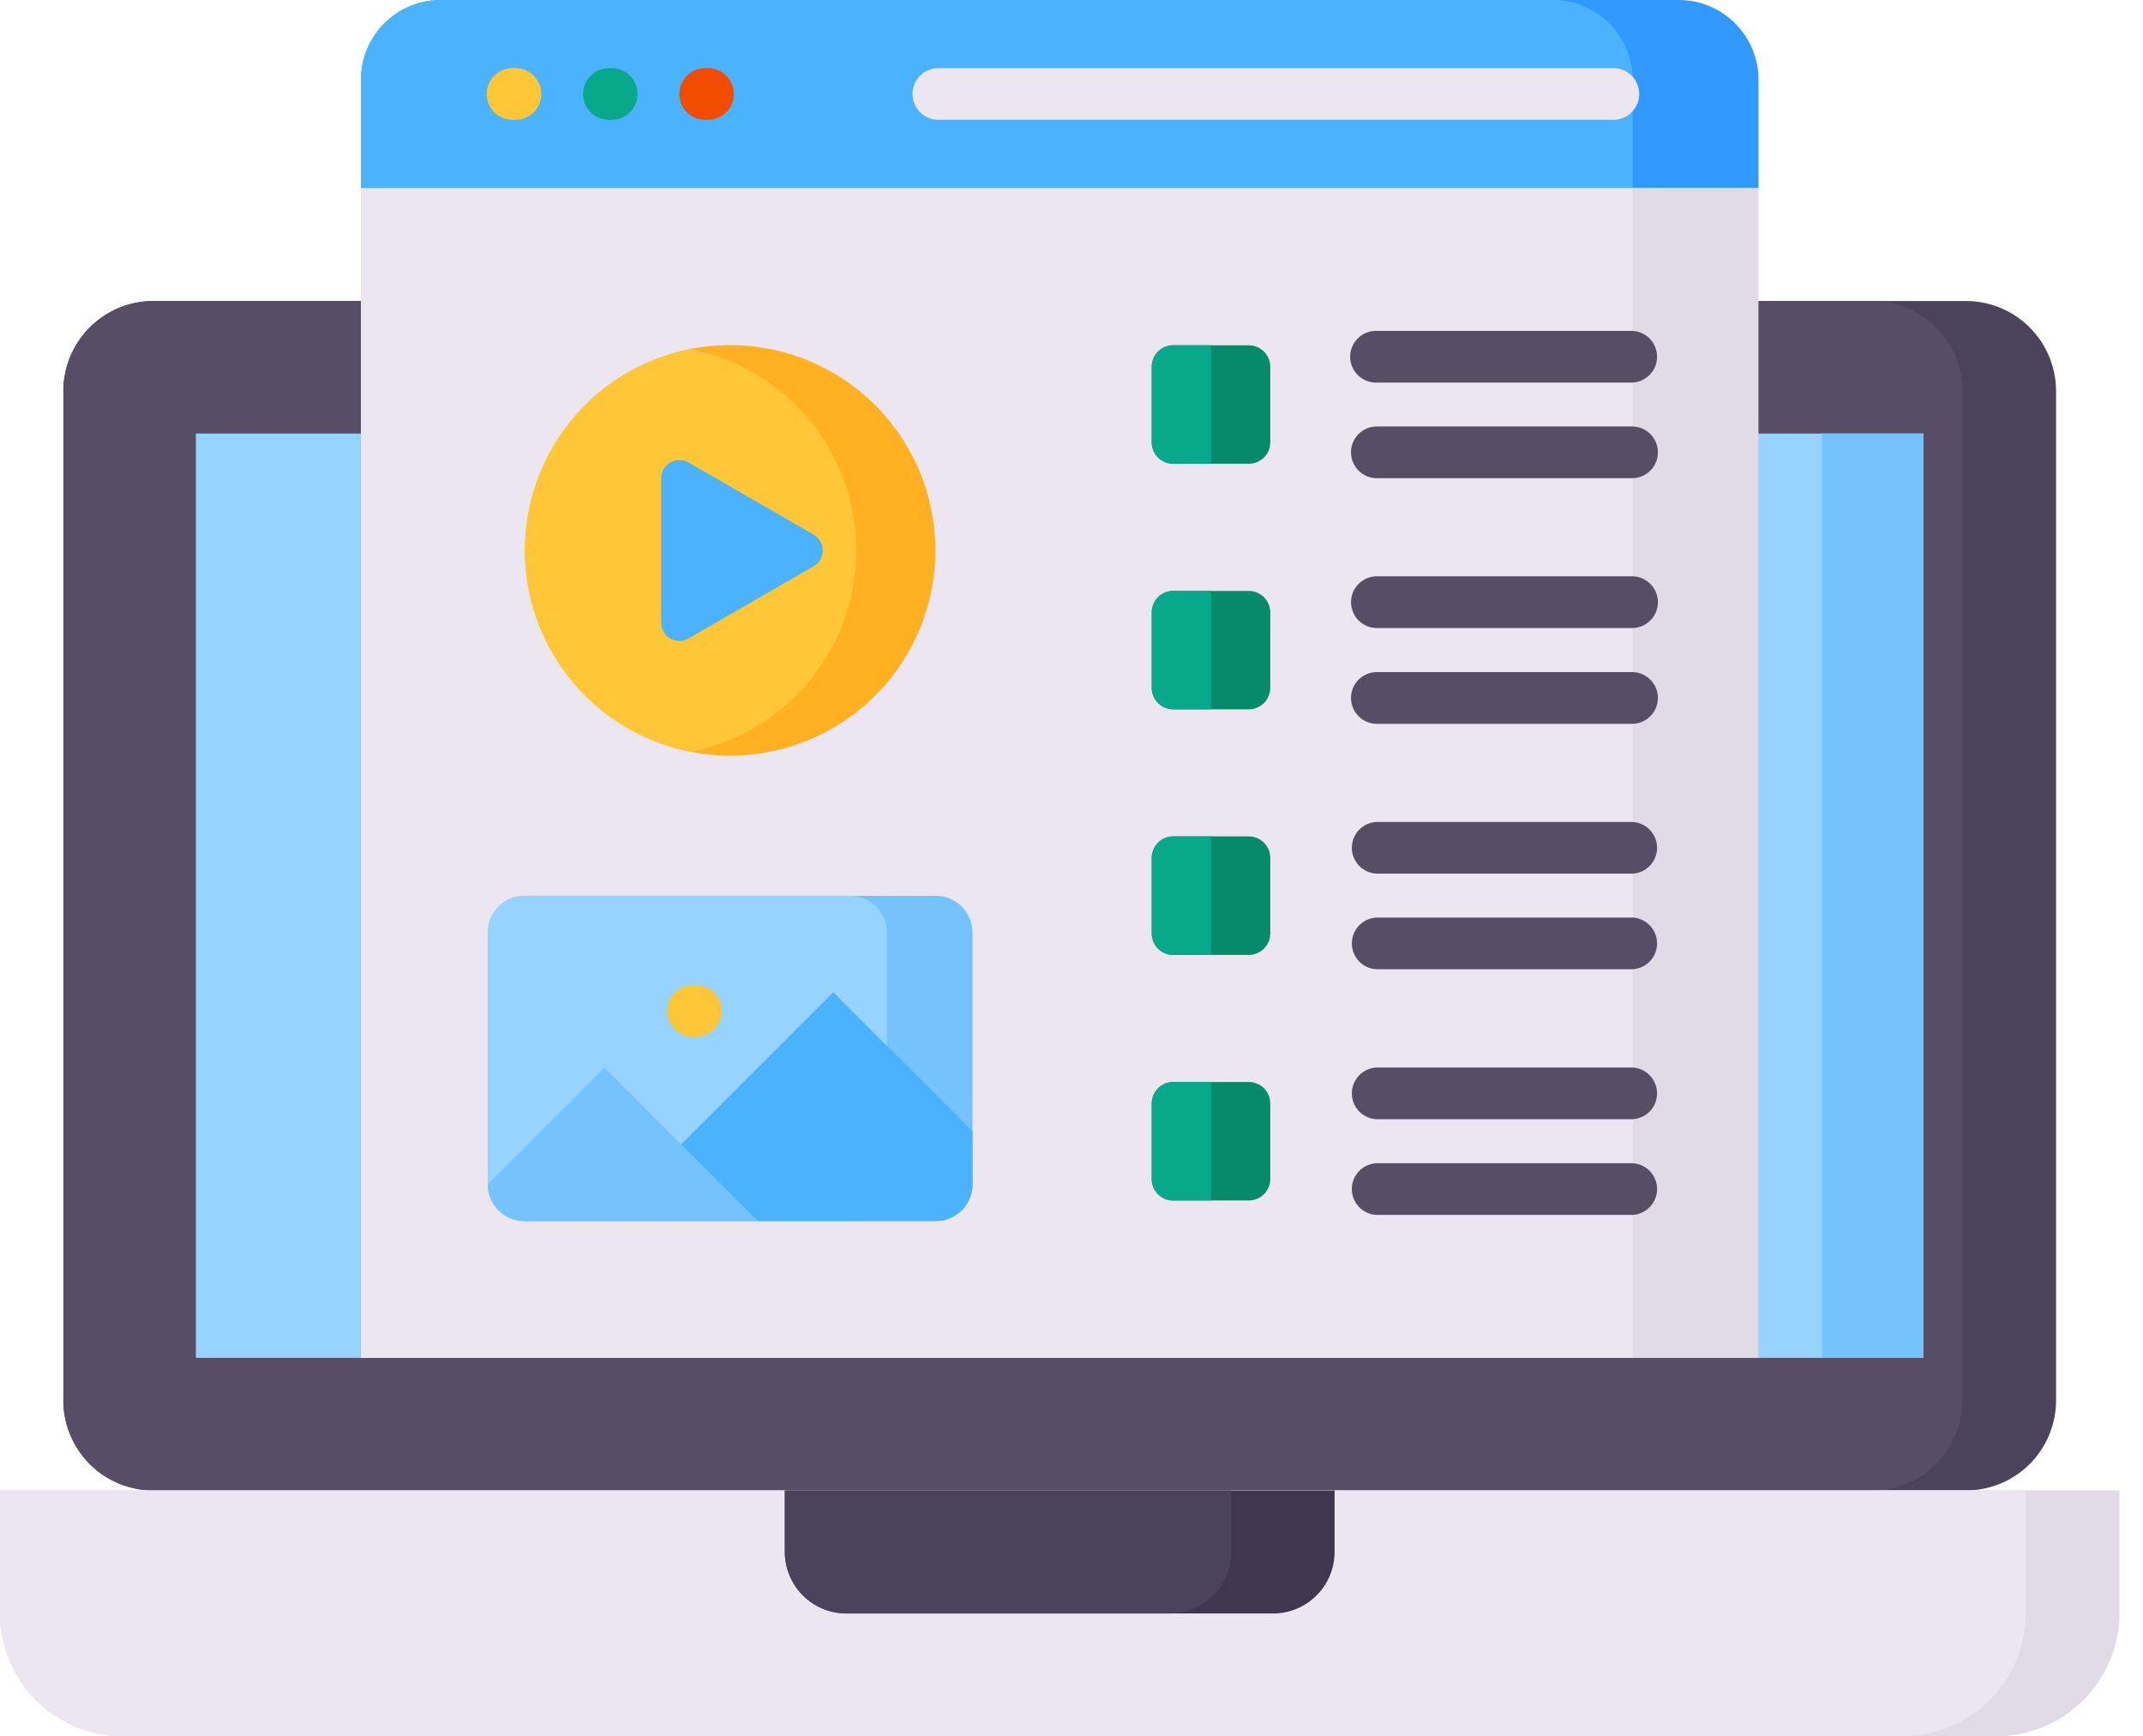 <svg xmlns="http://www.w3.org/2000/svg" width="79" height="64" fill="none"><g clip-path="url(#a)"><path fill="#4B4359" fill-rule="evenodd" d="M5.649 54.938h66.833a3.32 3.32 0 0 0 3.313-3.312V14.41a3.322 3.322 0 0 0-3.313-3.314H5.649a3.322 3.322 0 0 0-3.313 3.314v37.216a3.32 3.32 0 0 0 3.313 3.312Z" clip-rule="evenodd"/><path fill="#574E66" fill-rule="evenodd" d="M5.649 54.938h63.379a3.322 3.322 0 0 0 3.314-3.312V14.41a3.322 3.322 0 0 0-3.314-3.314H5.648a3.322 3.322 0 0 0-3.312 3.314v37.216a3.32 3.32 0 0 0 3.313 3.312Z" clip-rule="evenodd"/><path fill="#96D3FF" d="M7.22 15.981h63.683v34.072H7.221V15.981Z"/><path fill="#E1DAE7" fill-rule="evenodd" d="M4.529 64H73.6a4.542 4.542 0 0 0 4.531-4.526v-4.536H-.002v4.536A4.545 4.545 0 0 0 4.528 64Z" clip-rule="evenodd"/><path fill="#EBE6EF" fill-rule="evenodd" d="M4.529 64h65.62a4.545 4.545 0 0 0 4.529-4.526v-4.536H-.002v4.536A4.545 4.545 0 0 0 4.528 64Z" clip-rule="evenodd"/><path fill="#40374F" fill-rule="evenodd" d="M31.201 59.474h15.733a2.272 2.272 0 0 0 2.265-2.265v-2.27H28.932v2.264a2.274 2.274 0 0 0 2.269 2.27Z" clip-rule="evenodd"/><path fill="#4B4359" fill-rule="evenodd" d="M31.201 59.474h11.92a2.27 2.27 0 0 0 2.265-2.271v-2.265H28.932v2.265a2.274 2.274 0 0 0 2.269 2.27Z" clip-rule="evenodd"/><path fill="#74C3FC" d="M67.165 15.981h3.745v34.072h-3.745V15.981Z"/><path fill="#E1DAE7" d="M13.307 6.924h51.517v43.13H13.307V6.923Z"/><path fill="#EBE6EF" d="M13.307 6.924h46.88v43.13h-46.88V6.923Z"/><path fill="#3198FC" fill-rule="evenodd" d="M16.241 0H61.89a2.94 2.94 0 0 1 2.935 2.938v3.986H13.307V2.938A2.943 2.943 0 0 1 16.24 0Z" clip-rule="evenodd"/><path fill="#4BB3FD" fill-rule="evenodd" d="M16.241 0h41.007a2.941 2.941 0 0 1 2.939 2.938v3.986h-46.88V2.938A2.943 2.943 0 0 1 16.24 0Z" clip-rule="evenodd"/><path fill="#F24C00" d="M25.997 4.417a.953.953 0 0 1 0-1.906h.103a.953.953 0 1 1 0 1.906h-.103Z"/><path fill="#08A88A" d="M22.446 4.417a.953.953 0 0 1 0-1.906h.103a.953.953 0 1 1 0 1.906h-.103Z"/><path fill="#FFC738" d="M18.896 4.417a.953.953 0 0 1 0-1.906H19a.953.953 0 1 1 0 1.906h-.104Z"/><path fill="#EBE6EF" d="M34.563 4.416a.953.953 0 0 1 0-1.905h24.944a.953.953 0 0 1 0 1.905H34.563Z"/><path fill="#FFB122" fill-rule="evenodd" d="M26.915 27.852a7.565 7.565 0 1 0-7.563-7.563 7.572 7.572 0 0 0 7.563 7.563Z" clip-rule="evenodd"/><path fill="#FFC738" fill-rule="evenodd" d="M25.457 27.712a7.563 7.563 0 0 1 0-14.842 7.562 7.562 0 0 1 0 14.842Z" clip-rule="evenodd"/><path fill="#058B6A" fill-rule="evenodd" d="M43.252 44.25h2.782a.794.794 0 0 0 .794-.794v-2.779a.794.794 0 0 0-.794-.794h-2.782a.794.794 0 0 0-.794.794v2.783a.795.795 0 0 0 .794.79Zm0-27.156h2.782a.794.794 0 0 0 .794-.794v-2.777a.794.794 0 0 0-.794-.794h-2.782a.794.794 0 0 0-.794.794V16.3a.795.795 0 0 0 .794.797v-.003Zm0 9.052h2.782a.794.794 0 0 0 .794-.794v-2.776a.794.794 0 0 0-.794-.794h-2.782a.794.794 0 0 0-.794.794v2.778a.794.794 0 0 0 .794.79v.002Zm0 9.052h2.782a.794.794 0 0 0 .794-.794v-2.78a.794.794 0 0 0-.794-.794h-2.782a.794.794 0 0 0-.794.794v2.782a.794.794 0 0 0 .794.792Z" clip-rule="evenodd"/><path fill="#08A88A" fill-rule="evenodd" d="M43.252 44.25h1.391v-4.365h-1.39a.794.794 0 0 0-.795.794v2.782a.794.794 0 0 0 .794.794v-.005Zm1.391-9.052v-4.367h-1.39a.794.794 0 0 0-.795.794v2.782a.794.794 0 0 0 .794.795l1.391-.004Zm0-9.052V21.78h-1.39a.794.794 0 0 0-.795.794v2.778a.794.794 0 0 0 .794.794l1.391.001Zm0-9.052v-4.369h-1.39a.794.794 0 0 0-.795.794v2.778a.794.794 0 0 0 .794.794l1.391.003Z" clip-rule="evenodd"/><path fill="#574E66" d="M50.757 44.782a.953.953 0 0 1 0-1.905h9.407a.953.953 0 0 1 0 1.905h-9.407Zm0-27.156a.953.953 0 0 1 0-1.906h9.407a.953.953 0 0 1 0 1.906h-9.407Zm0-3.524a.953.953 0 1 1 0-1.905h9.407a.953.953 0 0 1 0 1.905h-9.407Zm0 12.578a.953.953 0 0 1 0-1.906h9.407a.953.953 0 0 1 0 1.906h-9.407Zm0-3.53a.954.954 0 0 1-.88-1.318.952.952 0 0 1 .88-.588h9.407a.952.952 0 1 1 0 1.906h-9.407Zm0 12.577a.953.953 0 0 1 0-1.905h9.407a.953.953 0 0 1 0 1.905h-9.407Zm0-3.524a.953.953 0 0 1 0-1.905h9.407a.953.953 0 0 1 0 1.905h-9.407Zm0 9.052a.953.953 0 0 1 0-1.905h9.407a.953.953 0 0 1 0 1.905h-9.407Z"/><path fill="#74C3FC" fill-rule="evenodd" d="M19.335 45.008H34.5a1.351 1.351 0 0 0 1.35-1.347V34.37a1.355 1.355 0 0 0-1.35-1.35H19.335a1.355 1.355 0 0 0-1.352 1.35v9.292a1.352 1.352 0 0 0 1.352 1.347Z" clip-rule="evenodd"/><path fill="#96D3FF" fill-rule="evenodd" d="M19.335 45.008h12.01a1.351 1.351 0 0 0 1.35-1.347V34.37a1.355 1.355 0 0 0-1.35-1.35h-12.01a1.355 1.355 0 0 0-1.352 1.35v9.292a1.352 1.352 0 0 0 1.352 1.347Z" clip-rule="evenodd"/><path fill="#4BB3FD" fill-rule="evenodd" d="M27.928 45.008h6.574a1.351 1.351 0 0 0 1.35-1.347v-1.958l-5.132-5.13-5.614 5.611 2.822 2.824Z" clip-rule="evenodd"/><path fill="#74C3FC" fill-rule="evenodd" d="M19.335 45.008h8.593l-5.646-5.646-4.299 4.3a1.352 1.352 0 0 0 1.352 1.346Z" clip-rule="evenodd"/><path fill="#FFC738" d="M25.548 38.215a.953.953 0 1 1 0-1.907h.103a.953.953 0 0 1 0 1.907h-.103Z"/><path fill="#4BB3FD" fill-rule="evenodd" d="m29.99 19.703-4.606-2.655a.667.667 0 0 0-.675 0 .658.658 0 0 0-.337.585v5.315a.674.674 0 0 0 1.012.586l4.605-2.657a.654.654 0 0 0 .338-.584.664.664 0 0 0-.338-.586v-.004Z" clip-rule="evenodd"/></g><defs><clipPath id="a"><path fill="#fff" d="M0 0h78.131v64H0z"/></clipPath></defs></svg>